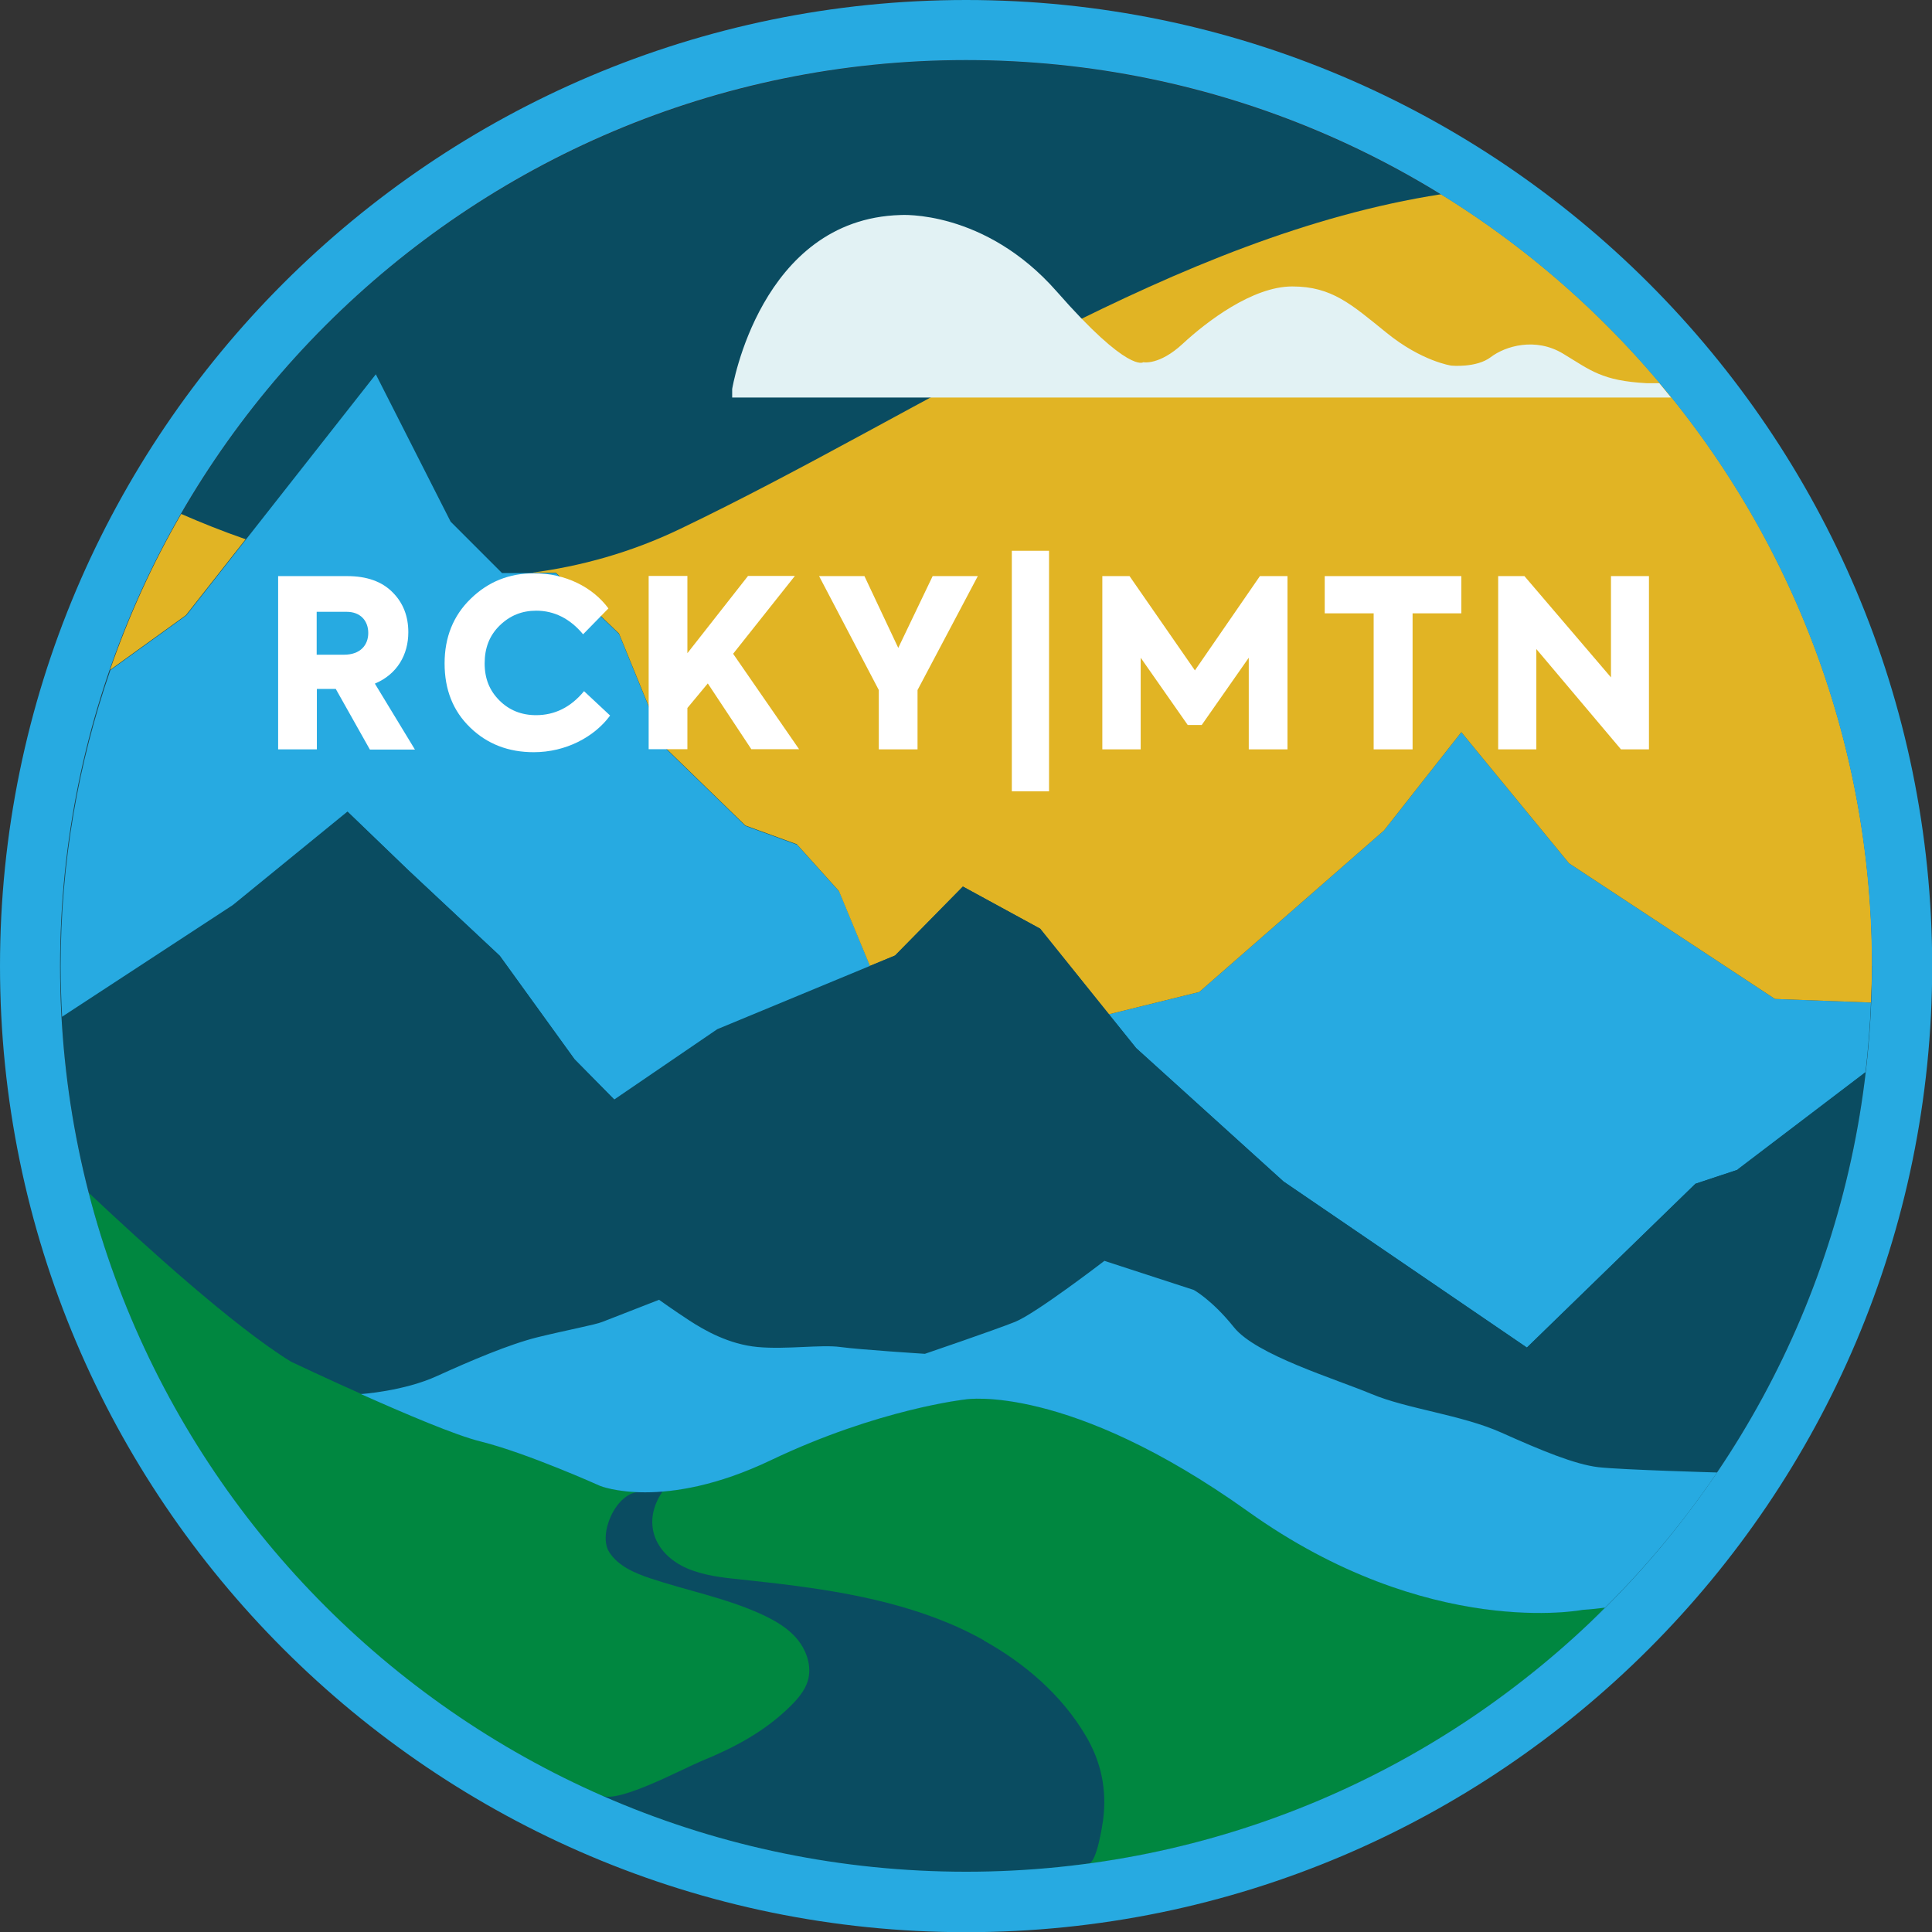 <?xml version="1.0" encoding="UTF-8"?>
<svg id="Layer_2" data-name="Layer 2" xmlns="http://www.w3.org/2000/svg" viewBox="0 0 102.25 102.25">
  <rect x="0" y="0" width="102.25" height="102.25" fill="#333333" stroke="none"/>
  <defs>
    <style>
      .cls-1 {
        fill: #0a4c61;
      }

      .cls-1, .cls-2, .cls-3, .cls-4, .cls-5, .cls-6 {
        stroke-width: 0px;
      }

      .cls-2 {
        fill: #27aae1;
      }

      .cls-3 {
        fill: #e2f2f4;
      }

      .cls-4 {
        fill: #008740;
      }

      .cls-5 {
        fill: #e1b424;
      }

      .cls-6 {
        fill: #fff;
      }
    </style>
  </defs>
  <g id="Layer_2-2" data-name="Layer 2">
    <g>
      <circle class="cls-1" cx="51.13" cy="51.13" r="47.94"/>
      <path class="cls-2" d="M99.02,53.06c-.05,1.25-.15,2.48-.29,3.7l-6.77,5.15-2.23.74-8.92,8.67-12.88-8.79-7.8-7.06-1.44-1.79,4.78-1.18,9.78-8.55,4.09-5.2,5.7,6.94,10.9,7.18,5.08.19ZM42.17,44.7l-2.72-.99-4.21-4.09-2.48-6.07-3.34-3.22h-2.85l-2.72-2.72-3.96-7.8-10.03,12.76-4.02,2.9c-1.7,4.91-2.63,10.18-2.63,15.67,0,.91.03,1.81.08,2.71l9.05-5.92,6.07-4.95,3.22,3.1,4.83,4.52,3.96,5.48,2.11,2.14,5.45-3.72,8.08-3.35-1.64-3.96-2.23-2.48Z"/>
      <path class="cls-5" d="M99.07,51.13c0,.65-.02,1.29-.05,1.93l-5.08-.19-10.9-7.18-5.7-6.94-4.09,5.2-9.78,8.55-4.78,1.18-3.64-4.53-4.09-2.23-3.59,3.65-1.33.55-1.64-3.96-2.23-2.48-2.72-.99-4.21-4.09-2.48-6.07-3.34-3.22h-1.27c2.58-.34,5.22-1.06,7.83-2.31,13.19-6.32,26.22-15.53,40.29-17.72,13.69,8.44,22.81,23.57,22.81,40.83ZM9.84,32.56l3.16-4.02c-1.24-.43-2.38-.89-3.41-1.34-1.51,2.61-2.77,5.37-3.77,8.26l4.02-2.9Z"/>
      <path class="cls-4" d="M4.69,63.12c5.32,20.68,24.09,35.95,46.43,35.95,13.22,0,25.18-5.35,33.85-14-.76.1-1.2.12-1.2.12,0,0-8.17,1.61-17.71-5.2-9.54-6.81-14.94-5.94-14.94-5.94,0,0-4.63.5-10.32,3.22-5.7,2.72-9.04,1.36-9.04,1.36,0,0-3.84-1.73-6.32-2.35-2.48-.62-10.03-4.21-10.03-4.21-3.01-1.84-7.87-6.26-10.72-8.95Z"/>
      <path class="cls-1" d="M91.96,61.91l-2.23.74-8.92,8.67-12.88-8.79-7.8-7.06-5.08-6.32-4.09-2.23-3.59,3.65-9.41,3.9-5.45,3.72-2.11-2.14-3.96-5.48-4.83-4.52-3.22-3.1-6.07,4.95-9.05,5.92c.18,3.19.66,6.29,1.43,9.28,2.85,2.69,7.71,7.11,10.72,8.95,0,0,7.56,3.59,10.03,4.21,2.48.62,6.32,2.35,6.32,2.35,0,0,3.34,1.36,9.04-1.36,5.7-2.72,10.32-3.22,10.32-3.22,0,0,5.41-.87,14.94,5.94,9.54,6.81,17.71,5.2,17.71,5.2,0,0,.44-.02,1.2-.12,7.45-7.43,12.46-17.3,13.75-28.31l-6.77,5.15Z"/>
      <g>
        <path class="cls-6" d="M19.57,39.66l-1.8-3.2h-1v3.2h-2.05v-9.17h3.65c1.05,0,1.85.29,2.41.86.56.56.83,1.27.83,2.11,0,1.18-.58,2.22-1.77,2.72l2.12,3.49h-2.38ZM16.76,32.38v2.27h1.45c.86,0,1.28-.51,1.28-1.15s-.41-1.12-1.14-1.12h-1.59Z"/>
        <path class="cls-6" d="M24.88,38.5c-.91-.88-1.35-2.01-1.35-3.39s.46-2.53,1.38-3.42c.93-.91,2.05-1.35,3.36-1.35,1.64,0,3.1.73,3.93,1.86l-1.34,1.37c-.69-.83-1.53-1.25-2.48-1.25-.76,0-1.4.26-1.94.79s-.79,1.19-.79,2,.26,1.44.78,1.96c.52.52,1.17.78,1.94.78.99,0,1.84-.42,2.54-1.27l1.38,1.29c-.84,1.14-2.35,1.94-4.04,1.94-1.34,0-2.46-.43-3.36-1.3Z"/>
        <path class="cls-6" d="M39.77,39.66l-2.31-3.49-1.08,1.3v2.18h-2.05v-9.17h2.05v4.09l3.21-4.09h2.48l-3.27,4.12,3.49,5.05h-2.52Z"/>
        <path class="cls-6" d="M51.75,30.49l-3.19,6.03v3.14h-2.05v-3.14l-3.16-6.03h2.4l1.79,3.8,1.82-3.8h2.39Z"/>
        <path class="cls-6" d="M53.55,41.88v-12.73h1.97v12.73h-1.97Z"/>
        <path class="cls-6" d="M58.34,39.66v-9.17h1.44l3.46,4.99,3.44-4.99h1.46v9.17h-2.05v-4.85l-2.49,3.56h-.74l-2.49-3.56v4.85h-2.02Z"/>
        <path class="cls-6" d="M72.7,32.46h-2.59v-1.97h7.23v1.97h-2.58v7.2h-2.06v-7.2Z"/>
        <path class="cls-6" d="M85.26,30.49h2.01v9.17h-1.48l-4.48-5.31v5.31h-2.02v-9.17h1.39l4.58,5.36v-5.36Z"/>
      </g>
      <path class="cls-3" d="M87.82,20.28h-.68c-2.36-.13-2.94-.67-4.41-1.56s-3.07-.4-3.83.18-2.09.45-2.09.45c0,0-1.56-.22-3.43-1.74-1.87-1.51-2.89-2.45-4.99-2.45s-4.54,1.87-5.79,3.03c-1.25,1.16-2.09.98-2.09.98,0,0-.76.62-4.58-3.74-3.83-4.36-8.28-4.05-8.28-4.05-7.43.22-8.9,9.21-8.9,9.21v.45h49.69c-.21-.25-.41-.51-.62-.76Z"/>
      <path class="cls-1" d="M52.07,86.81c-.56-.31-1.13-.59-1.71-.84-3.49-1.49-7.32-1.97-11.1-2.37-1-.1-2.01-.21-2.93-.61-1.72-.77-2.37-2.45-1.26-4.06l-1.23.03c-1.25.03-2.2,2.24-1.6,3.18.47.74,1.34,1.11,2.17,1.39,1.95.65,3.99,1.04,5.86,1.89.72.33,1.43.73,1.93,1.34s.78,1.45.55,2.21c-.16.51-.52.93-.9,1.31-1.36,1.35-2.96,2.2-4.72,2.92-.95.39-4.36,2.23-5.26,1.84.09.04.18.09.28.13l1.19.49c5.5,2.2,11.5,3.42,17.78,3.42,2.12,0,4.2-.15,6.25-.42l.27-.05c.41-.08.7-2,.74-2.28.21-1.61-.1-3.09-.92-4.47-1.27-2.15-3.22-3.83-5.4-5.04Z"/>
      <g>
        <path class="cls-2" d="M78.65,90.37s0,0,0,0c1.69-1.19,3.31-2.48,4.84-3.87-1.53,1.39-3.14,2.68-4.84,3.87Z"/>
        <path class="cls-2" d="M90.88,77.93s-5.05-.14-6.29-.28c-1.25-.15-3.01-.88-5.13-1.83-2.13-.95-4.99-1.25-6.89-2.05-1.91-.8-6.09-2.06-7.26-3.52-1.17-1.46-2.13-1.98-2.13-1.98l-4.73-1.54s-3.63,2.79-4.73,3.23c-1.1.44-4.77,1.69-4.77,1.69,0,0-3.45-.22-4.47-.36-1.03-.14-2.86.14-4.38,0-1.52-.14-2.81-.88-3.61-1.4s-1.61-1.1-1.61-1.1c0,0-2.64,1.03-3,1.17-.36.15-1.91.44-3.42.81-1.5.37-3.56,1.25-5.32,2.05-1.76.81-4.03.96-4.04.96,2.29,1.02,5.02,2.19,6.34,2.51,2.48.62,6.32,2.35,6.32,2.35,0,0,3.34,1.36,9.04-1.36,5.7-2.72,10.32-3.22,10.32-3.22,0,0,5.41-.87,14.94,5.94,9.54,6.81,17.71,5.2,17.71,5.2,0,0,.44-.02,1.2-.12-.29.29-.59.56-.88.84,2.54-2.41,4.82-5.08,6.78-7.98h0Z"/>
      </g>
      <path class="cls-2" d="M51.13,3.18c26.48,0,47.94,21.47,47.94,47.94s-21.47,47.94-47.94,47.94S3.18,77.61,3.18,51.13,24.65,3.18,51.13,3.18M51.13,0C22.94,0,0,22.94,0,51.13s22.94,51.13,51.13,51.13,51.13-22.94,51.13-51.13S79.32,0,51.13,0h0Z"/>
    </g>
  </g>
</svg>